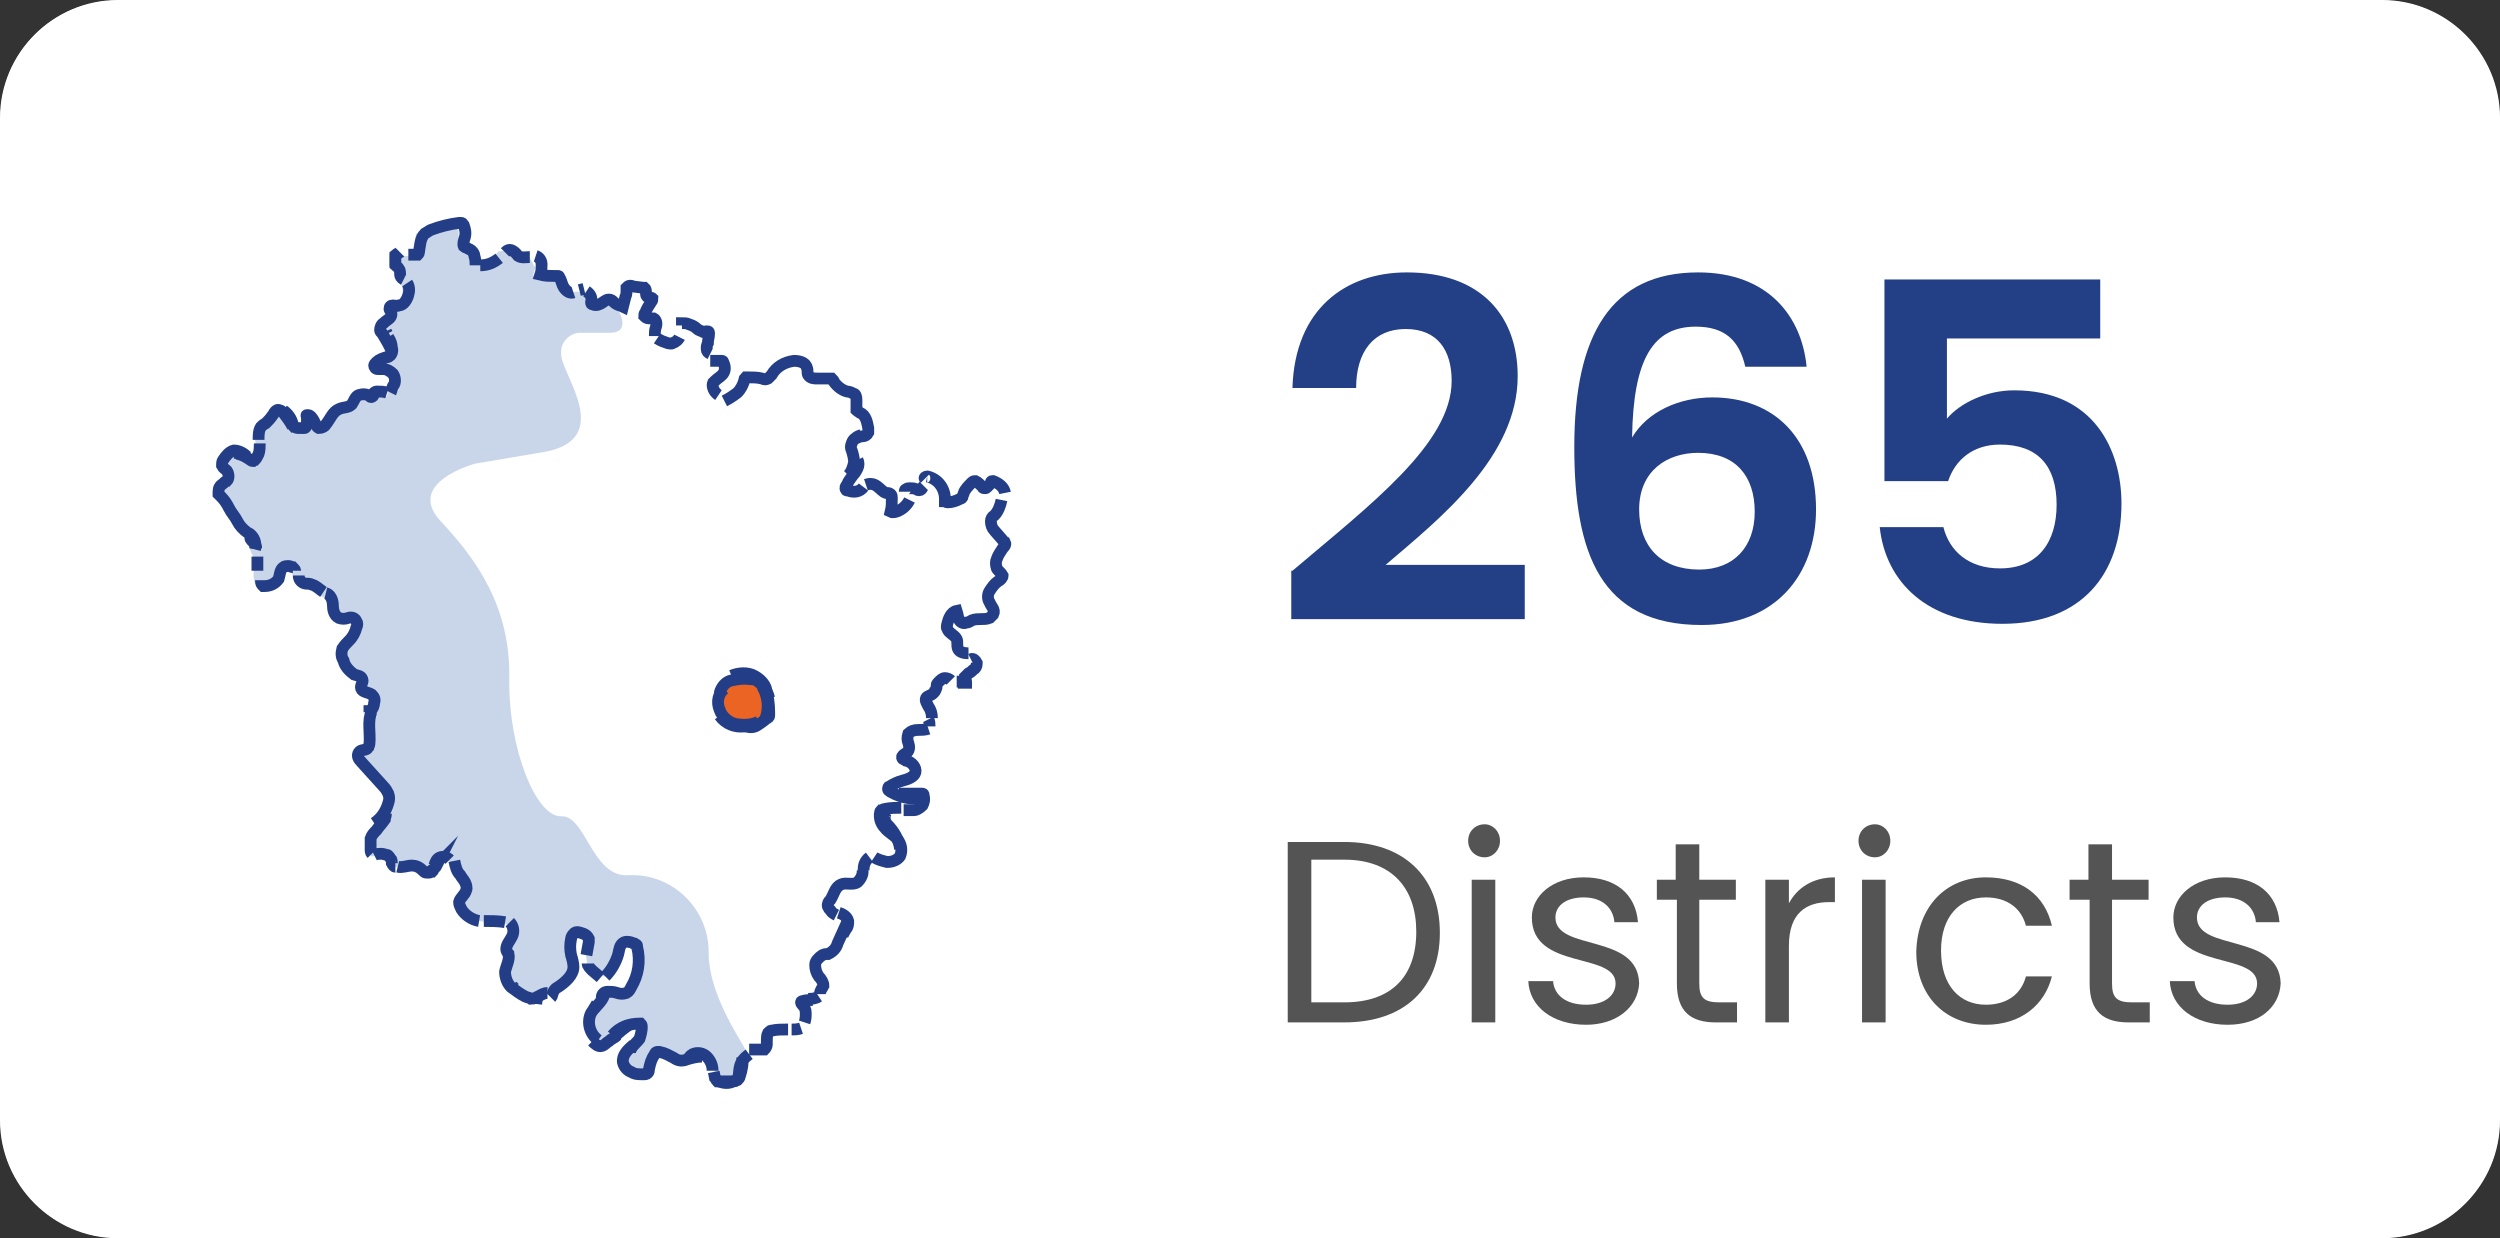 <?xml version="1.0" encoding="utf-8"?>
<!-- Generator: Adobe Illustrator 24.1.1, SVG Export Plug-In . SVG Version: 6.00 Build 0)  -->
<svg version="1.1" id="Layer_1" xmlns="http://www.w3.org/2000/svg" xmlns:xlink="http://www.w3.org/1999/xlink" x="0px" y="0px"
	 viewBox="0 0 212 105" style="enable-background:new 0 0 212 105;" xml:space="preserve">
<rect x="0" y="0" width="212" height="105" fill="#333333" stroke="none"/>
<style type="text/css">
	.st0{fill:#FFFFFF;}
	.st1{fill:none;stroke:#FFFFFF;stroke-width:0.1;}
	.st2{enable-background:new    ;}
	.st3{fill:#233F85;}
	.st4{fill:#535453;}
	.st5{fill:#C9D6E9;}
	.st6{fill:#EC6423;}
	.st7{fill:none;stroke:#233E86;stroke-miterlimit:10;}
</style>
<g id="Group_16286" transform="translate(-1231 -9080)">
	<g transform="matrix(1, 0, 0, 1, 1231, 9080)">
		<g id="Rectangle_7518-2" transform="translate(9 6)">
			<path class="st0" d="M1-6h192c5.5,0,10,4.5,10,10v85c0,5.5-4.5,10-10,10H1c-5.5,0-10-4.5-10-10V4C-9-1.5-4.5-6,1-6z"/>
			<path class="st1" d="M1-5.9h192c5.5,0,9.9,4.5,9.9,9.9v85c0,5.5-4.5,9.9-9.9,9.9H1c-5.5,0-9.9-4.5-9.9-9.9V4
				C-8.9-1.5-4.5-5.9,1-5.9z"/>
		</g>
	</g>
	<g class="st2">
		<path class="st3" d="M1340.6,9128.4c6.6-5.6,13.5-10.8,13.5-16.1c0-2.6-1.2-4.4-3.9-4.4c-2.7,0-4.2,1.9-4.2,5h-5.4
			c0.2-6.7,4.5-9.8,9.7-9.8c6.3,0,9.4,3.7,9.4,8.8c0,6.8-6.5,12-11.2,16h11.8v4.6h-19.8V9128.4z"/>
		<path class="st3" d="M1379,9111.1c-0.5-2.2-1.7-3.4-4.2-3.4c-3.6,0-5.3,2.7-5.4,9.4c1.3-2.2,4-3.4,6.8-3.4c5.2,0,8.8,3.4,8.8,9.5
			c0,5.6-3.5,9.8-9.7,9.8c-8.6,0-10.8-6.1-10.8-15.1c0-9.5,3.1-14.8,10.5-14.8c6,0,8.8,3.8,9.2,8H1379z M1370,9123.2
			c0,3.1,1.8,5.1,5.1,5.1c2.9,0,4.7-1.9,4.7-4.9c0-3-1.6-5-4.8-5C1372.4,9118.4,1370,9119.9,1370,9123.2z"/>
		<path class="st3" d="M1409.1,9103.8v4.9h-13v6.8c1.1-1.3,3.3-2.4,5.7-2.4c6.8,0,9.1,5.1,9.1,9.6c0,6-3.4,10.2-10.1,10.2
			c-6.3,0-9.9-3.5-10.4-8.2h5.4c0.5,2,2.1,3.5,4.8,3.5c3.3,0,4.8-2.3,4.8-5.4c0-3.3-1.6-5.1-4.8-5.1c-2.3,0-3.8,1.3-4.4,3.1h-5.4
			v-17.1H1409.1z"/>
	</g>
	<g class="st2">
		<path class="st4" d="M1353.1,9159.1c0,4.8-3.1,7.6-8.1,7.6h-4.8v-15.3h4.8C1350,9151.4,1353.1,9154.3,1353.1,9159.1z M1345,9165
			c4,0,6.1-2.2,6.1-6c0-3.7-2.1-6.1-6.1-6.1h-2.8v12.1H1345z"/>
		<path class="st4" d="M1355.5,9151.3c0-0.8,0.6-1.4,1.4-1.4c0.7,0,1.3,0.6,1.3,1.4c0,0.8-0.6,1.4-1.3,1.4
			C1356.1,9152.7,1355.5,9152.1,1355.5,9151.3z M1355.8,9154.6h2v12.1h-2V9154.6z"/>
		<path class="st4" d="M1365.5,9166.9c-2.8,0-4.8-1.5-4.9-3.7h2.1c0.1,1.2,1.1,2,2.8,2c1.6,0,2.5-0.8,2.5-1.8c0-2.7-7.1-1.1-7.1-5.6
			c0-1.8,1.7-3.4,4.4-3.4c2.7,0,4.4,1.4,4.6,3.8h-2c-0.1-1.2-1-2.1-2.6-2.1c-1.5,0-2.4,0.7-2.4,1.7c0,2.9,7,1.3,7.1,5.6
			C1369.9,9165.4,1368.1,9166.9,1365.5,9166.9z"/>
		<path class="st4" d="M1373.1,9156.3h-1.6v-1.7h1.6v-3h2v3h3.1v1.7h-3.1v7.1c0,1.2,0.4,1.6,1.7,1.6h1.5v1.7h-1.8
			c-2.1,0-3.3-0.9-3.3-3.3V9156.3z"/>
		<path class="st4" d="M1382.7,9166.7h-2v-12.1h2v2c0.7-1.3,2-2.2,3.9-2.2v2.1h-0.5c-1.9,0-3.4,0.9-3.4,3.7V9166.7z"/>
		<path class="st4" d="M1388.6,9151.3c0-0.8,0.6-1.4,1.4-1.4c0.7,0,1.3,0.6,1.3,1.4c0,0.8-0.6,1.4-1.3,1.4
			C1389.2,9152.7,1388.6,9152.1,1388.6,9151.3z M1388.9,9154.6h2v12.1h-2V9154.6z"/>
		<path class="st4" d="M1399.4,9154.4c3,0,5,1.5,5.6,4.1h-2.2c-0.4-1.5-1.6-2.4-3.4-2.4c-2.2,0-3.8,1.6-3.8,4.5c0,3,1.6,4.6,3.8,4.6
			c1.8,0,3-0.9,3.4-2.4h2.2c-0.6,2.4-2.6,4.1-5.6,4.1c-3.4,0-5.9-2.4-5.9-6.2C1393.6,9156.9,1396,9154.4,1399.4,9154.4z"/>
		<path class="st4" d="M1408.1,9156.3h-1.6v-1.7h1.6v-3h2v3h3.1v1.7h-3.1v7.1c0,1.2,0.4,1.6,1.7,1.6h1.5v1.7h-1.8
			c-2.1,0-3.3-0.9-3.3-3.3V9156.3z"/>
		<path class="st4" d="M1419.9,9166.9c-2.8,0-4.8-1.5-4.9-3.7h2.1c0.1,1.2,1.1,2,2.8,2c1.6,0,2.5-0.8,2.5-1.8c0-2.7-7.1-1.1-7.1-5.6
			c0-1.8,1.7-3.4,4.4-3.4c2.7,0,4.4,1.4,4.6,3.8h-2c-0.1-1.2-1-2.1-2.6-2.1c-1.5,0-2.4,0.7-2.4,1.7c0,2.9,7,1.3,7.1,5.6
			C1424.3,9165.4,1422.6,9166.9,1419.9,9166.9z"/>
	</g>
	<g id="Group_14237" transform="translate(4523.688 9308.419)">
		<path id="Path_37539" class="st5" d="M-3240.6-202.7c0,0,1.8,2.5-0.4,2.5s-2.4,0-2.6,0c-0.9,0.1-1.6,0.9-1.5,1.8v0.1
			c0.1,1.7,4.5,7.1-1.4,8.2l-5.9,1c0,0-6,1.6-2.9,4.9s5.9,7.3,5.8,13.3s2.3,11.8,4.4,11.7s2.6,5.2,5.7,5c3.6-0.2,6.7,2.7,6.8,6.3
			c0,0.1,0,0.2,0,0.2c0,4.3,3.7,8.6,3.3,8.9c-0.3,0.3-0.6,0.8-0.8,1.2l-0.3,0.7l-1.3,0.2l-0.8-1.7l-0.7-0.4l-0.9,0.1l-1.2,0.2
			l-1.5-0.5l-0.5,0.2l-0.4,0.9l-0.2,0.5l-0.2,0.3l-1.1-0.2l-0.6-0.5l-0.1-0.6l0.5-0.8l0.7-0.9l0.6-0.9l-0.2-0.3l-0.8-0.1l-0.9,0.6
			l-0.6,0.3l-0.6,0.4l-0.5,0.3l-0.7-0.4l-0.2-1.1l0.2-1l0.5-0.8l0.4-0.6l0.3-0.6h1l0.7,0.1l0.8-1.1l0.2-1.2v-1.3l-0.3-0.6
			c0,0-0.4-0.1-0.5-0.2s-0.7,0-0.7,0.1c-0.1,0.5-0.2,0.9-0.4,1.4l-0.5,1.1l-0.5,0.4l-0.5-0.1l-0.5-0.5l-0.5-0.5l-0.1-0.7l0.2-0.9
			l-0.1-0.7l-0.6-0.2l-0.6,0.1l-0.3,0.8c0,0,0.2,0.7,0.2,0.8s0.2,1,0.2,1l-0.1,0.5l-0.3,0.7l-0.8,0.5l-0.6,0.5l-0.5,0.1l-0.6,0.3
			l-0.6,0.1h-0.7l-0.7-0.4l-0.8-0.6l-0.2-0.7l0.3-0.9l0.1-0.8l-0.2-0.7l0.3-0.5l0.2-0.7l-0.2-0.9l-2.5-0.3l-0.8-0.1l-1-1.1l0.3-0.7
			l0.4-0.7l-0.9-1.2l-0.5-1.2l-0.9-0.3l-0.4,0.4l-0.1,0.6l-0.6,0.3l-1.1-0.5l-1.3-0.1h-0.8v-0.6l-0.4-0.4l-1.2,0.1l-0.3-0.4v-1.2
			l1.3-1.5l0.2-0.8v-1l-0.4-1l-1.4-1.3l-0.8-1v-0.5l0.9-0.2v-1.1l0.2-2.4l0.2-0.3v-0.8l-0.8-0.5v-0.5v-0.4l-0.9-0.4l-0.6-1.2
			l-0.3-1.1l1-1.1l0.3-1l-0.5-0.4l-0.9,0.1l-0.6-0.3l-0.4-1.5l-0.8-0.5l-0.8-0.6l-0.8-0.1l-0.6-1.1l-0.6-0.3l-0.5,0.3l-0.4,0.8
			l-0.4,0.5l-0.8,0.2l-0.4-0.6l-0.1-0.6l0.1-1.3l-0.6-1.4l-0.2-0.6l-1.7-2.4l-0.8-1l0.1-0.7l0.7-0.9l-0.4-0.8l-0.1-0.5l0.4-0.8
			l0.7-0.1l1.1,0.5l0.4,0.3l0.3-0.3l0.2-1l-0.1-0.9l0.5-0.9l1-1.1l0.4,0.1l0.8,0.8l0.6,0.7l0.7-0.1l0.1-0.8l0.5,0.4l0.4,0.5l0.7-0.2
			l0.8-1.3l0.9-0.4l1.1-0.7l0.9-0.2l0.8-0.2l1,0.1l0.2-0.6v-0.9l-0.6-0.5l-1-0.2v-0.3l0.4-0.4l0.9-0.3v-1.2l-0.9-1l0.1-0.5l0.8-0.6
			l-0.1-0.8l0.4-0.2l0.7-0.1l0.5-1l-0.1-0.8l-0.5-0.7l-0.2-0.7l-0.4-0.3v-1l1.5,0.2l0.5-0.1l0.3-1.8l2.3-0.7h0.8l0.5,0.4v0.7
			l-0.1,0.7l0.8,0.4l0.3,0.7v0.4h0.6l1-0.3l0.8-0.8l0.8-0.1l0.4,0.6h1.4l0.5,0.9l-0.2,0.7h1.2l0.6,0.2l0.8,1.3l1.1-0.2l0.6,0.1
			l0.2,0.6l0.1,0.5l0.8-0.1l0.4-0.2L-3240.6-202.7z"/>
		<path id="Path_37540" class="st6" d="M-3230.1-171.2l-1.1,0.7l-0.3,0.8l-0.2,1.1l0.2,0.6l0.5,1l2.1,0.4l1-0.5l0.3-1.1l-0.4-2.1
			l-1.5-1L-3230.1-171.2z"/>
		<g id="Group_14153" transform="translate(-3265.06 -203.419)">
			<path id="Path_37541" class="st7" d="M7-0.9L7-0.9"/>
			<path id="Path_37542" class="st7" d="M6.6-1.3C6.4-1.4,6.3-1.6,6.3-1.7c0-0.2,0-0.4-0.1-0.5C6.1-2.4,6-2.4,5.9-2.5v-0.1
				c0-0.2,0-0.5,0-0.7v-0.1C6-3.5,6.2-3.5,6.3-3.6"/>
			<path id="Path_37543" class="st7" d="M7-3.4h0.6c0.1,0,0.1,0,0.2,0c0,0,0.1-0.1,0.1-0.2C8-4.2,8-4.8,8.4-5.2
				c0.2-0.1,0.3-0.2,0.5-0.3c0.8-0.3,1.6-0.5,2.4-0.6c0.1,0,0.2,0,0.2,0c0.1,0,0.1,0.1,0.2,0.2c0.1,0.3,0.2,0.6,0.1,1
				c-0.1,0.3-0.2,0.6-0.1,0.8C11.8-4,12-4,12.1-3.9c0.3,0.1,0.5,0.4,0.5,0.6c0.1,0.3,0.1,0.6,0.1,0.8"/>
			<path id="Path_37544" class="st7" d="M13.1-2.5c0.6,0,1.1-0.2,1.6-0.6"/>
			<path id="Path_37545" class="st7" d="M15.2-3.6c0.2-0.2,0.4-0.3,0.7-0.1c0.2,0.1,0.3,0.3,0.4,0.4c0.3,0.2,0.7,0.1,1,0.1"/>
			<path id="Path_37546" class="st7" d="M17.8-3.3c0.3,0.1,0.5,0.4,0.5,0.7s0,0.6-0.1,0.9c0.4,0.1,0.8,0.1,1.1,0.1
				c0.1,0,0.2,0,0.4,0c0.1,0,0.1,0.1,0.1,0.1C20-1.2,20-0.9,20.2-0.6c0.2,0.3,0.5,0.5,0.8,0.4"/>
			<path id="Path_37547" class="st7" d="M21.5-0.4l0.4-0.1"/>
			<path id="Path_37548" class="st7" d="M22.1-0.3c0.3,0.2,0.5,0.5,0.4,0.9v0.1c0,0.1,0.1,0.1,0.1,0.1c0.2,0.1,0.4,0.1,0.6,0
				c0.3-0.1,0.5-0.4,0.8-0.4c0.2,0,0.3,0.1,0.4,0.2C24.7,0.9,25,0.9,25.2,1l0.2-0.8c0.1-0.2,0.1-0.4,0.1-0.6c0-0.1,0-0.1,0-0.2
				l0.1-0.1c0.1-0.1,0.3-0.1,0.5,0l0.8,0.1H27l0.1,0.1c0.1,0.2,0,0.4,0.1,0.6s0.4,0.1,0.5,0.2c0,0.1,0,0.2-0.1,0.3
				c-0.2,0.3-0.4,0.6-0.5,0.9C27,1.6,27,1.7,27,1.8C27.1,1.9,27.2,2,27.4,2c0.1,0,0.3,0,0.4,0C28,2.1,28.1,2.4,28,2.7
				s-0.1,0.5-0.1,0.8"/>
			<path id="Path_37549" class="st7" d="M28.2,3.5"/>
			<path id="Path_37550" class="st7" d="M28.1,3.7C28.4,3.9,28.7,4,29,4.1c0.1,0,0.3,0.1,0.4,0C29.7,4,29.9,3.8,30,3.6"/>
			<path id="Path_37551" class="st7" d="M30.1,3.2L30.1,3.2"/>
			<path id="Path_37552" class="st7" d="M30.2,2.6V2.4c0.2,0,0.4,0,0.6,0.1c0.3,0.1,0.5,0.2,0.7,0.4C31.6,3,31.7,3,31.9,3.1
				c0.1,0.1,0.3,0.1,0.4,0h0.1c0.1,0,0.1,0.1,0.1,0.2c0,0.3-0.1,0.5-0.1,0.8c-0.1,0.2-0.1,0.3-0.1,0.5s0.1,0.3,0.3,0.4"/>
			<path id="Path_37553" class="st7" d="M32.6,5.6h0.9h0.1c0,0,0.1,0,0.1,0.1c0.2,0.4,0.2,0.8-0.1,1.1C33.4,7,33.2,7.1,33,7.3
				l-0.1,0.1c0,0.1-0.1,0.1-0.1,0.2c0,0.4,0.2,0.7,0.5,0.9"/>
			<path id="Path_37554" class="st7" d="M33.8,9c0.4-0.2,0.7-0.4,1.1-0.7c0.3-0.3,0.5-0.7,0.6-1.1c0-0.1,0-0.1,0.1-0.2
				c0,0,0.1,0,0.2,0c0.4,0,0.8,0,1.2,0.1c0.2,0.1,0.3,0.1,0.5,0c0.1-0.1,0.2-0.2,0.3-0.3c0.4-0.7,1.1-1.1,1.9-1.2
				c0.4,0,1,0.1,1.1,0.6c0.1,0.2,0,0.4,0.1,0.6c0.2,0.3,0.5,0.3,0.8,0.3h0.9c0.1,0,0.2,0,0.3,0c0.1,0.1,0.2,0.2,0.2,0.3
				c0.3,0.4,0.7,0.7,1.1,0.8c0.2,0,0.4,0.1,0.6,0.2c0.1,0,0.2,0.2,0.2,0.5c0,0.2,0,0.5,0,0.7c0,0.1,0,0.1,0,0.2
				c0.1,0.1,0.2,0.1,0.3,0.2c0.5,0.2,0.6,0.8,0.7,1.3c0,0.2,0,0.3,0,0.4c-0.1,0.2-0.3,0.3-0.5,0.3s-0.4,0.1-0.6,0.2
				c-0.2,0.1-0.3,0.3-0.2,0.5"/>
			<path id="Path_37555" class="st7" d="M45.4,11.9c-0.4,0.1-0.7,0.4-0.8,0.7c-0.1,0.2-0.1,0.4,0,0.6c0.1,0.3,0.2,0.7,0.2,1
				c-0.1,0.4-0.2,0.8-0.5,1.1"/>
			<path id="Path_37556" class="st7" d="M45.1,14c0.1,0.2,0.1,0.5,0,0.7s-0.2,0.4-0.4,0.6c-0.2,0.3-0.4,0.5-0.5,0.8
				c-0.1,0.1-0.2,0.3-0.1,0.4c0,0.1,0.1,0.1,0.2,0.1c0.5,0.2,1,0.1,1.3-0.3"/>
			<path id="Path_37557" class="st7" d="M45.8,16.1c0.3-0.1,0.6-0.1,0.9,0.1c0.3,0.2,0.5,0.5,0.8,0.6c0.1,0,0.3,0,0.4,0.1
				C48,17,48,17.1,48,17.2c0,0.4,0,0.8-0.1,1.2c0.2,0.1,0.5,0,0.7-0.1c0.4-0.2,0.7-0.5,0.9-0.9"/>
			<path id="Path_37558" class="st7" d="M49.1,16.7c0-0.1,0-0.2,0.1-0.2c0.1-0.1,0.2-0.1,0.3-0.1c0.2,0,0.4,0,0.6,0.1
				c0.1,0.1,0.3,0.1,0.4,0c0.1-0.1,0.1-0.2,0.2-0.3"/>
			<path id="Path_37559" class="st7" d="M50.8,15.6c-0.1-0.1,0.1-0.2,0.2-0.2c0.9,0.2,1.5,1,1.5,1.9c0,0.1,0,0.1,0,0.2
				c0.1,0,0.1,0.1,0.2,0.1c0.4,0,0.7-0.1,1.1-0.3c0.1,0,0.2-0.1,0.2-0.2s0.1-0.2,0.1-0.3c0.1-0.3,0.4-0.6,0.7-0.9
				c0,0,0.1-0.1,0.2-0.1c0.1,0,0.1,0,0.1,0c0.2,0.1,0.4,0.3,0.6,0.5c0,0.1,0.1,0.1,0.2,0.1c0.1,0,0.1,0,0.2-0.1
				c0.1-0.1,0.3-0.3,0.3-0.4c0,0,0-0.1,0.1-0.1h0.1c0.5,0.2,0.9,0.5,1,1"/>
			<path id="Path_37560" class="st7" d="M57.3,17.4c-0.1,0.5-0.3,1-0.6,1.3c-0.2,0.1-0.3,0.3-0.3,0.5c0,0.3,0.1,0.6,0.3,0.8l0.7,0.8
				c0.1,0.1,0.1,0.2,0.2,0.2c0.1,0.2-0.1,0.4-0.2,0.5c-0.2,0.3-0.4,0.6-0.5,0.9c-0.1,0.2-0.1,0.5,0,0.8c0.1,0.2,0.4,0.4,0.5,0.6
				c0,0.2-0.2,0.4-0.4,0.5c-0.3,0.2-0.5,0.5-0.7,0.8s-0.2,0.7,0,1c0.1,0.3,0.5,0.6,0.3,1c-0.1,0.1-0.2,0.2-0.3,0.3
				c-0.5,0.2-1,0-1.5,0.2c-0.2,0.1-0.3,0.2-0.5,0.2c-0.2,0.1-0.4,0-0.5-0.1c-0.2-0.2-0.2-0.6-0.3-0.9c-0.5,0.1-0.7,0.7-0.8,1.1
				c0,0.1-0.1,0.3,0,0.4c0.1,0.4,0.6,0.5,0.8,0.9c0.1,0.2,0,0.5,0.1,0.8s0.5,0.4,0.9,0.4"/>
			<path id="Path_37561" class="st7" d="M54.7,30.9c0.2-0.1,0.4,0.1,0.5,0.3c0,0,0,0,0,0.1c0,0.2-0.1,0.4-0.3,0.5
				c-0.1,0.1-0.2,0.2-0.4,0.3c-0.1,0.1-0.2,0.2-0.3,0.3c0,0.1,0.1,0.3,0.1,0.4v0.1h-0.1c-0.2,0-0.4,0-0.6,0"/>
			<path id="Path_37562" class="st7" d="M53,32.7c-0.1-0.1-0.3-0.2-0.5-0.2s-0.4,0.2-0.5,0.3s-0.2,0.2-0.2,0.3s0,0.3-0.1,0.4
				c0,0.1-0.1,0.2-0.2,0.3C51.3,34,51,34,50.9,34.2s0.1,0.5,0.2,0.7c0.2,0.3,0.3,0.6,0.3,1"/>
			<path id="Path_37563" class="st7" d="M53.5,32.8c0.1,0,0.3,0,0.4,0"/>
			<path id="Path_37564" class="st7" d="M51.1,36c0.1,0.2,0.1,0.4,0.1,0.6"/>
			<path id="Path_37565" class="st7" d="M51.1,36.8c-0.3,0.1-0.6,0.1-0.9,0.1c-0.3,0-0.6,0.1-0.8,0.3c-0.1,0.3-0.1,0.6,0,0.8
				c0.1,0.3,0.1,0.6-0.1,0.8c-0.1,0.1-0.2,0.1-0.3,0.2c-0.1,0.1-0.2,0.2-0.1,0.3c0,0.1,0.2,0.1,0.3,0.2c0.5,0.1,0.9,0.6,0.8,1
				c-0.1,0.4-0.7,0.6-1.1,0.7c-0.4,0.1-0.8,0.3-1.1,0.5c-0.1,0-0.1,0.1-0.1,0.1c-0.1,0.2,0.1,0.3,0.3,0.4c0.7,0.4,1.6,0.6,2.4,0.5"
				/>
			<path id="Path_37566" class="st7" d="M50.6,42.9"/>
			<path id="Path_37567" class="st7" d="M48.6,42.3c0.6,0,1.2,0,1.8,0c0.1,0,0.1,0,0.2,0c0.1,0,0.1,0.1,0.1,0.2
				c0.1,0.3,0,0.6-0.1,0.8c-0.2,0.2-0.5,0.4-0.7,0.4c-0.3,0-0.6,0-0.9,0"/>
			<path id="Path_37568" class="st7" d="M48,43.8c-0.2-0.1-0.4,0-0.5,0.1c-0.1,0.2-0.1,0.3-0.1,0.5c0,0.1,0,0.2,0,0.2
				c0.1,0.1,0.1,0.2,0.2,0.3c0.6,0.6,1,1.3,1.1,2.1"/>
			<path id="Path_37569" class="st7" d="M48.7,47.2"/>
			<path id="Path_37570" class="st7" d="M48.8,43.5c-0.5,0-0.9,0-1.4,0.1c-0.1,0-0.2,0.1-0.3,0.1C47,43.8,47,43.9,47,43.9
				c-0.1,0.5,0.1,1,0.4,1.3c0.3,0.4,0.8,0.6,1.1,1s0.4,0.9,0.2,1.4c-0.2,0.3-0.6,0.5-1.1,0.5c-0.4-0.1-0.8-0.2-1.1-0.4"/>
			<path id="Path_37571" class="st7" d="M46.1,47.7c-0.4,0.3-0.5,0.7-0.5,1.1"/>
			<path id="Path_37572" class="st7" d="M45.5,48.7c0.1,0.4-0.1,0.8-0.4,1.1c-0.4,0.3-1,0-1.4,0.2c-0.5,0.2-0.6,0.8-0.9,1.3
				c-0.1,0.1-0.2,0.2-0.2,0.3c-0.1,0.2,0,0.4,0.2,0.6c0.1,0.2,0.3,0.3,0.5,0.4"/>
			<path id="Path_37573" class="st7" d="M39.5,62.3c0.3,0,0.5,0,0.8-0.1"/>
			<path id="Path_37574" class="st7" d="M40.6,61.7c0.1-0.3,0.1-0.5,0.1-0.8s-0.1-0.5-0.3-0.7c0,0-0.1-0.1-0.1-0.2s0.1-0.1,0.1-0.1
				c0.3-0.1,0.6-0.1,0.9-0.1"/>
			<path id="Path_37575" class="st7" d="M40.9,59.7c0.3,0,0.6,0,0.9-0.2"/>
			<path id="Path_37576" class="st7" d="M41.9,59.3c0-0.3,0.2-0.5,0.3-0.7c0-0.3-0.2-0.6-0.4-0.8c-0.2-0.3-0.3-0.6-0.3-1
				c0-0.3,0.3-0.6,0.6-0.8c0.2-0.1,0.3-0.1,0.5-0.1c0.4-0.2,0.7-0.5,0.8-0.9l0.9-2"/>
			<path id="Path_37577" class="st7" d="M43.5,52.4c0.3,0.1,0.7,0.3,0.8,0.7c0,0.3,0,0.5-0.2,0.7c-0.1,0.2-0.3,0.5-0.3,0.7"/>
			<path id="Path_37578" class="st7" d="M39.2,62.3c-0.5,0-1,0-1.4,0.1c-0.1,0-0.1,0-0.2,0.1l-0.1,0.1c-0.1,0.2-0.1,0.4-0.1,0.6
				c0,0.1,0,0.3,0,0.4c0,0.1-0.1,0.3-0.2,0.4c0,0-0.1,0-0.2,0c-0.4,0-0.7,0-1.1,0"/>
			<path id="Path_37579" class="st7" d="M35.3,64.6c0.1,0.6,0,1.1-0.2,1.7c0,0.1-0.1,0.2-0.2,0.3c-0.2,0.1-0.4,0.1-0.6,0.1h-0.9
				c-0.1,0-0.2,0-0.2,0c-0.1-0.1-0.1-0.2-0.2-0.3l-0.1-0.5"/>
			<path id="Path_37580" class="st7" d="M32.1,64.7L32.1,64.7"/>
			<path id="Path_37581" class="st7" d="M35.9,64.4c-0.4,0.3-0.7,0.6-0.8,1.1c-0.1,0.4,0,0.8-0.3,1.1c-0.1,0.1-0.3,0.1-0.5,0.2
				c-0.4,0.1-0.8,0-1.2-0.2"/>
			<path id="Path_37582" class="st7" d="M31.9,64.6c-0.4,0-0.8,0.1-1.2,0.2"/>
			<path id="Path_37583" class="st7" d="M32.8,65.8c0-0.5-0.2-0.9-0.5-1.2c-0.3-0.3-0.8-0.4-1.2-0.2c-0.2,0.1-0.3,0.3-0.4,0.4
				c-0.4,0.2-0.8,0.2-1.2-0.1c-0.4-0.2-0.7-0.4-1.2-0.5c-0.1,0-0.2,0-0.2,0c-0.1,0-0.2,0.1-0.2,0.2c-0.3,0.4-0.4,0.8-0.5,1.3
				c0,0.1,0,0.2-0.1,0.3c-0.1,0.1-0.2,0.1-0.4,0.1c-0.4,0-0.7,0-1-0.2c-0.3-0.1-0.6-0.4-0.7-0.8c-0.1-0.6,0.4-1.1,0.9-1.5"/>
			<path id="Path_37584" class="st7" d="M25.7,61.9c-0.4,0.3-0.8,0.6-1.2,1"/>
			<path id="Path_37585" class="st7" d="M24.3,62.8c0.6-0.7,1.4-1,2.3-1c0.1,0,0.1,0,0.1,0c0.1,0.1,0.1,0.2,0.1,0.3
				c0,0.3-0.1,0.7-0.2,1c-0.3,0.4-0.8,0.7-0.8,1.2"/>
			<path id="Path_37586" class="st7" d="M24.7,62.8c-0.2,0.2-0.5,0.3-0.7,0.5c-0.2,0.1-0.3,0.3-0.6,0.4c-0.3,0.1-0.6-0.2-0.8-0.4"/>
			<path id="Path_37587" class="st7" d="M22.7,60.6l0.3-0.5"/>
			<path id="Path_37588" class="st7" d="M23.4,59.6c0-0.3,0.2-0.5,0.5-0.5s0.5,0,0.8,0.1s0.5,0.1,0.8,0c0.2-0.1,0.3-0.3,0.4-0.5
				c0.6-1,0.8-2.2,0.5-3.4c0-0.1,0-0.2-0.1-0.2C26.2,55,26.2,55,26.1,55c-0.2-0.1-0.5-0.2-0.8-0.1c-0.4,0.2-0.4,0.6-0.5,1
				c-0.2,0.7-0.6,1.4-1.1,1.9"/>
			<path id="Path_37589" class="st7" d="M23.6,59.4c-0.2,0.6-0.8,1-1.1,1.5c-0.4,0.8-0.1,1.8,0.6,2.3"/>
			<path id="Path_37590" class="st7" d="M23.3,57.9l-0.7-0.6c-0.2-0.2-0.4-0.4-0.4-0.6"/>
			<path id="Path_37591" class="st7" d="M22.1,56l0.2-1.1c0-0.1,0-0.2,0-0.3c-0.1-0.2-0.2-0.3-0.4-0.4c-0.3-0.1-0.7-0.3-0.9,0
				c-0.1,0.1-0.2,0.3-0.2,0.4c-0.1,0.5-0.1,0.9,0,1.4c0.1,0.3,0.2,0.7,0.2,1c0,0.7-0.7,1.3-1.3,1.7c-0.2,0.1-0.3,0.2-0.4,0.4
				s-0.1,0.4-0.2,0.5"/>
			<path id="Path_37592" class="st7" d="M18.4,59.7l-0.8-0.1"/>
			<path id="Path_37593" class="st7" d="M16,58.8l-0.2-0.2"/>
			<path id="Path_37594" class="st7" d="M16.2,54.8"/>
			<path id="Path_37595" class="st7" d="M13.4,53.1c0.6,0,1.2,0,1.8,0.1"/>
			<path id="Path_37596" class="st7" d="M15.6,53.2c0.3,0.3,0.4,0.8,0.2,1.2c-0.2,0.4-0.5,0.7-0.5,1.1c0,0.1,0.1,0.3,0.2,0.4
				c0.1,0.5-0.2,1-0.3,1.5c0,0.5,0.2,1,0.5,1.3c0.4,0.3,0.8,0.6,1.2,0.8c0.2,0.1,0.4,0.1,0.5,0.2c0.5,0,0.9-0.5,1.4-0.5"/>
			<path id="Path_37597" class="st7" d="M19.3,59.1h0.2"/>
			<path id="Path_37598" class="st7" d="M13,53.1c-0.6-0.1-1.2-0.5-1.5-1c-0.1-0.2-0.2-0.4-0.2-0.6c0.1-0.4,0.5-0.6,0.6-1
				c0.1-0.2,0-0.5-0.1-0.7s-0.3-0.4-0.4-0.6c-0.3-0.3-0.4-0.7-0.5-1.2"/>
			<path id="Path_37599" class="st7" d="M10.5,47.9c-0.2-0.2-0.5-0.3-0.8-0.2s-0.4,0.4-0.5,0.7"/>
			<path id="Path_37600" class="st7" d="M8.9,49l-0.1,0.2"/>
			<path id="Path_37601" class="st7" d="M8.7,49c0.2,0,0.4-0.1,0.4-0.2c0.1-0.2,0.2-0.3,0.3-0.4C9.3,48.6,9,48.8,8.7,49
				c-0.1,0-0.1,0-0.2,0c-0.1,0-0.2-0.1-0.3-0.2c-0.3-0.3-0.6-0.4-0.9-0.4c-0.4,0-0.8,0.2-1.2,0.1"/>
			<path id="Path_37602" class="st7" d="M5.9,48.5c-0.1,0-0.2-0.1-0.3-0.3c0-0.1,0-0.3-0.1-0.4c-0.1-0.1-0.2-0.3-0.3-0.3
				c-0.1,0-0.3-0.1-0.5-0.1s-0.4,0-0.6,0.1"/>
			<path id="Path_37603" class="st7" d="M3.9,47.4c-0.1-0.1-0.1-0.2-0.1-0.4v-0.5c0-0.1,0-0.3,0-0.4c0.1-0.3,0.3-0.5,0.5-0.7
				c0.2-0.3,0.5-0.6,0.7-0.9c0-0.1,0.1-0.3,0.1-0.5"/>
			<path id="Path_37604" class="st7" d="M4.1,44.8c0.6-0.4,1-1,1.2-1.7c0.1-0.3,0.1-0.5,0-0.8c-0.1-0.2-0.2-0.4-0.4-0.6L3,39.6
				c-0.2-0.2-0.4-0.5-0.2-0.8s0.6-0.1,0.8-0.4c0-0.1,0.1-0.2,0.1-0.3c0.1-0.9-0.2-2,0.2-2.8"/>
			<path id="Path_37605" class="st7" d="M0,25.3c0.4,0.1,0.6,0.6,0.6,1s0.1,0.9,0.5,1.1c0.3,0.1,0.5,0.1,0.8,0s0.6,0,0.7,0.3
				c0.1,0.1,0.1,0.3,0,0.5C2.5,28.6,2.3,29,2,29.3c-0.2,0.2-0.4,0.4-0.6,0.7c-0.1,0.4-0.1,0.7,0.1,1c0.1,0.5,0.5,0.9,0.9,1.2
				c0.3,0.1,0.6,0.1,0.7,0.4c0.1,0.3-0.2,0.5-0.1,0.8c0.1,0.3,0.6,0.3,0.9,0.5c0.2,0.2,0.3,0.4,0.2,0.7c0,0.2-0.1,0.5-0.3,0.7"/>
			<path id="Path_37606" class="st7" d="M3.7,35.4c0-0.2,0-0.4,0-0.6"/>
			<path id="Path_37607" class="st7" d="M-0.2,25.2c-0.3-0.2-0.6-0.5-0.9-0.6c-0.1,0-0.2-0.1-0.3-0.1s-0.2,0-0.2,0
				c-0.4,0-0.7-0.3-0.7-0.7"/>
			<path id="Path_37608" class="st7" d="M-2.6,23.4c0-0.1-0.1-0.2-0.2-0.3C-2.9,23.1-3,23-3.1,23c-0.2,0-0.4,0-0.5,0.1
				c-0.3,0.2-0.3,0.7-0.4,1c-0.3,0.4-0.7,0.6-1.2,0.6h-0.1l-0.1-0.1c-0.1-0.1-0.1-0.3-0.1-0.4"/>
			<path id="Path_37609" class="st7" d="M-5.8,23.8L-5.8,23.8"/>
			<path id="Path_37610" class="st7" d="M-5.8,23.4c0-0.4,0-0.8,0-1.2"/>
			<path id="Path_37611" class="st7" d="M-5.9,21.5c0-0.2-0.1-0.3-0.2-0.5c-0.1-0.1-0.3-0.2-0.3-0.4"/>
			<path id="Path_37612" class="st7" d="M-6,21.6c0.1-0.4,0-0.9-0.3-1.2c-0.1-0.1-0.2-0.2-0.3-0.2c-0.4-0.3-0.7-0.6-0.9-1
				c-0.2-0.4-0.5-0.7-0.7-1.1c-0.2-0.4-0.4-0.7-0.7-1C-9,17-9.1,16.9-9.1,16.9c0-0.1,0-0.2,0-0.2c0-0.3,0.1-0.5,0.4-0.7
				c0.1-0.1,0.2-0.2,0.3-0.2c0.2-0.2,0.2-0.6,0-0.9c-0.1-0.1-0.3-0.2-0.4-0.4c0-0.2,0-0.4,0.1-0.5c0.2-0.3,0.5-0.7,0.9-0.8
				c0.4,0,0.8,0.2,1.1,0.5"/>
			<path id="Path_37613" class="st7" d="M-7.8,13.4c0.1,0,0.3,0,0.4,0.1c0.4,0.1,0.7,0.3,1,0.5c0.1,0,0.1,0.1,0.2,0.1
				C-6.1,14-6,14-6,14c0.1-0.1,0.2-0.3,0.3-0.5c0.1-0.3,0.1-0.6,0.1-0.9"/>
			<path id="Path_37614" class="st7" d="M-5.7,12.3c0-0.4,0-0.8,0.2-1.1c0.1-0.1,0.2-0.2,0.4-0.3c0.2-0.2,0.4-0.4,0.6-0.7
				c0.1-0.1,0.1-0.2,0.2-0.3s0.2-0.2,0.4-0.1c0.1,0,0.2,0.1,0.3,0.2c0.3,0.4,0.6,0.8,0.8,1.2"/>
			<path id="Path_37615" class="st7" d="M-3.6,9.8c0.4,0.3,0.7,0.7,0.8,1.2c0,0.1,0.1,0.2,0.1,0.2c0.1,0,0.2,0.1,0.3,0.1h0.5
				c0.1,0,0.2,0,0.2-0.1c0,0,0.1-0.1,0.1-0.2c0-0.2,0-0.4,0-0.6c0-0.1-0.1-0.2,0-0.2h0.1c0.2,0,0.4,0.3,0.5,0.5s0.2,0.5,0.4,0.6
				c0.2,0,0.5-0.1,0.6-0.3c0.4-0.5,0.6-1.1,1.1-1.3c0.4-0.2,0.8-0.1,1.1-0.4C2.4,9,2.5,8.6,2.8,8.5s0.7-0.1,0.9,0.1
				c0.1,0.1,0.2,0.1,0.3,0s0-0.3,0.1-0.3c0,0,0.1-0.1,0.2-0.1c0.3,0,0.6,0,0.9,0.1"/>
			<path id="Path_37616" class="st7" d="M5.5,8.3c0.1-0.2,0.1-0.5,0.3-0.7C5.9,7.4,5.9,7,5.7,6.7C5.5,6.5,5.2,6.3,4.9,6.3
				c-0.2,0-0.3,0-0.5,0S4.1,6.1,4.1,6c0-0.1,0.1-0.2,0.2-0.3c0.2-0.2,0.5-0.3,0.8-0.4c0.1,0,0.2,0,0.3-0.1c0.2-0.1,0.3-0.5,0.2-0.7
				c0-0.3-0.1-0.6-0.3-0.9"/>
			<path id="Path_37617" class="st7" d="M5.2,3.3L5.1,3.1"/>
			<path id="Path_37618" class="st7" d="M5.6,4.8c-0.2-0.5-0.5-1-0.8-1.5C4.7,3.2,4.6,3.1,4.6,3c0-0.2,0.1-0.5,0.3-0.6
				C5.1,2.2,5.3,2.1,5.4,2c0.2-0.2,0.2-0.4,0.1-0.6c0-0.1-0.1-0.1-0.1-0.2c0-0.2,0.1-0.3,0.3-0.3S6,1,6.2,0.9C6.6,0.9,6.9,0.4,7,0
				c0.1-0.3,0.1-0.7-0.1-1"/>
			<path id="Path_37619" class="st7" d="M33.8,33.4c-0.5,0.4-0.7,1.1-0.4,1.8c0.2,0.6,0.8,1.1,1.4,1.2c0.6,0.1,1.3,0.1,1.9-0.2"/>
			<path id="Path_37620" class="st7" d="M37.3,35.9c0.3-0.9,0.2-1.9-0.3-2.7"/>
			<path id="Path_37621" class="st7" d="M33.4,33.8c0.1-0.5,0.5-1,1-1.1s1-0.2,1.6-0.1c0.2,0,0.4,0,0.5,0.1c0.2,0.1,0.4,0.3,0.5,0.4
				c0.3,0.3,0.5,0.7,0.6,1.1"/>
			<path id="Path_37622" class="st7" d="M34.4,32.3c0.5-0.2,1.1-0.3,1.7-0.1c0.5,0.2,1,0.6,1.2,1.1c0.2,0.7,0.3,1.4,0.3,2.1
				c0,0.1,0,0.2,0,0.3s-0.1,0.2-0.2,0.2c-0.2,0.2-0.5,0.4-0.8,0.6c-0.3,0.2-0.6,0.2-1,0.1"/>
			<path id="Path_37623" class="st7" d="M33.4,35.7c0.5,0.7,1.3,1,2.1,0.9"/>
			<path id="Path_37624" class="st7" d="M36.3,36.7L36.3,36.7"/>
		</g>
	</g>
</g>
</svg>
